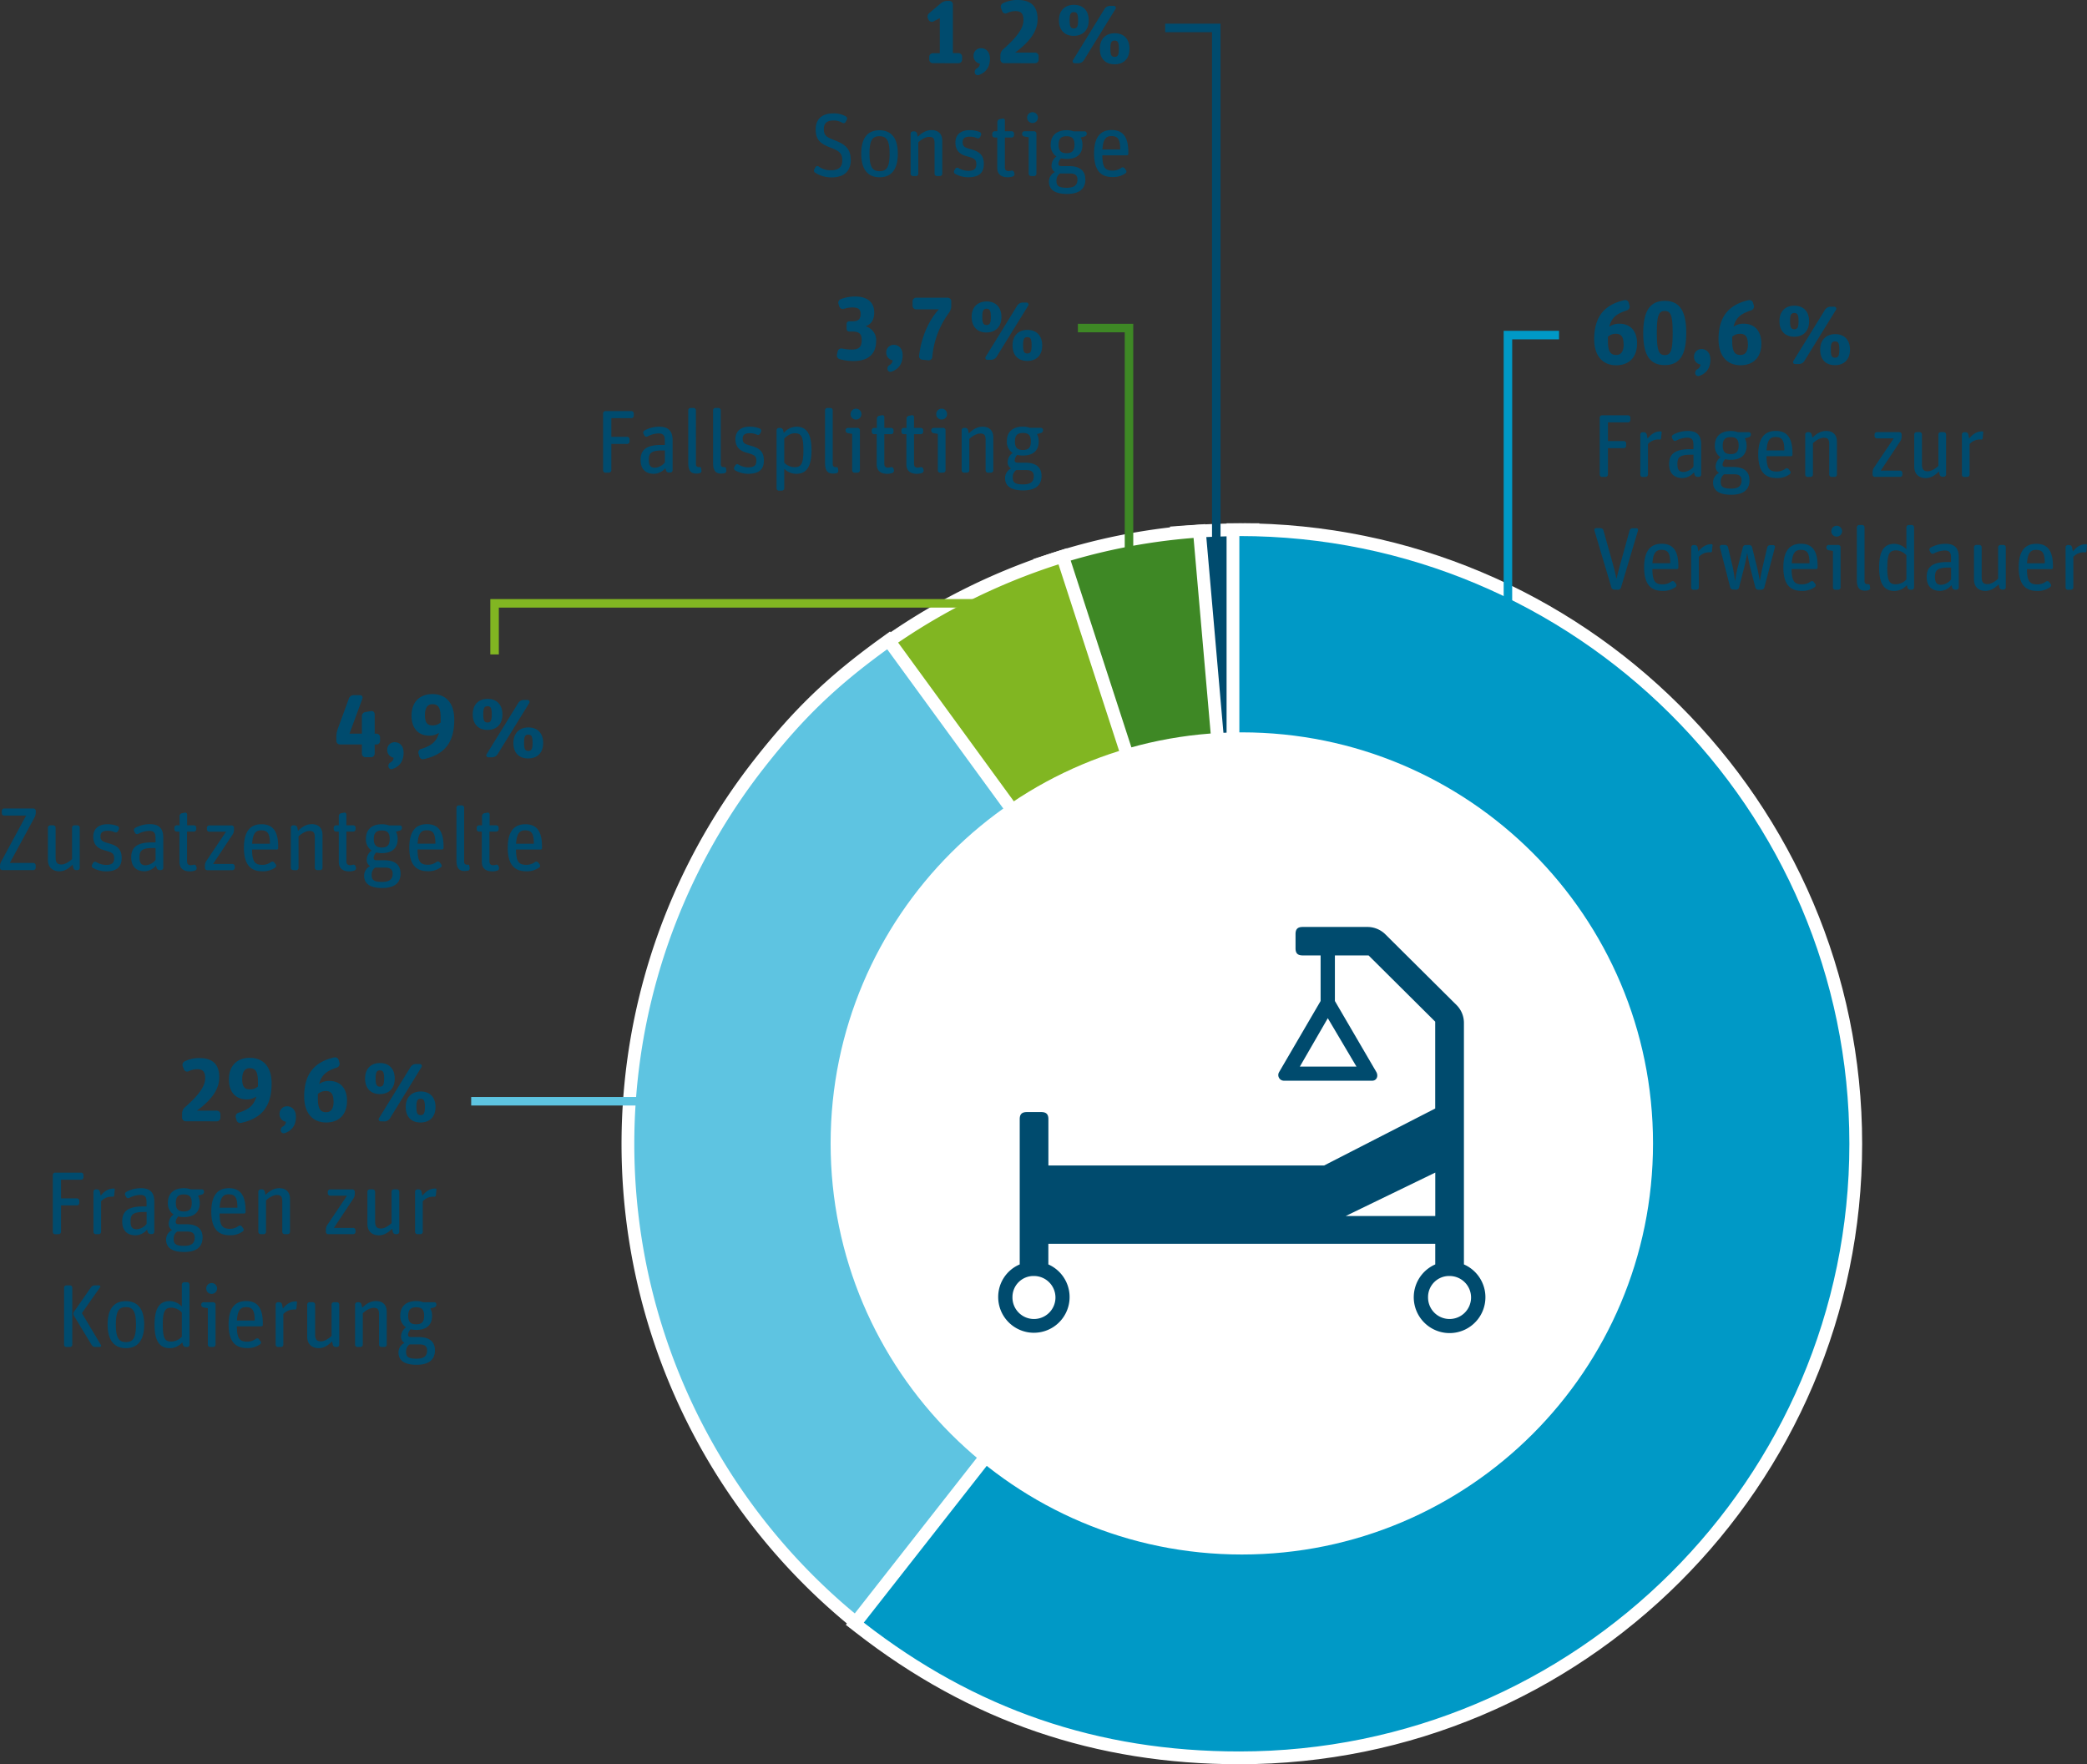 <svg id="Ebene_1" data-name="Ebene 1" xmlns="http://www.w3.org/2000/svg" viewBox="0 0 980.34 828.69"><rect x="0" y="0" width="980.34" height="828.69" fill="#333333" stroke="none"/><defs><style>.cls-1{fill:#004b6e;}.cls-10,.cls-11,.cls-12,.cls-2,.cls-8,.cls-9{fill:none;}.cls-2{stroke:#fff;stroke-miterlimit:10;stroke-width:6px;}.cls-3{fill:#3e8825;}.cls-4{fill:#81b622;}.cls-5{fill:#5ec4e1;}.cls-6{fill:#0099c6;}.cls-7{fill:#fff;}.cls-8{stroke:#0099c6;}.cls-10,.cls-11,.cls-12,.cls-8,.cls-9{stroke-width:4px;}.cls-9{stroke:#004b6e;}.cls-10{stroke:#3e8825;}.cls-11{stroke:#81b622;}.cls-12{stroke:#5ec4e1;}</style></defs><path class="cls-1" d="M1051.55,664.8,1022.2,379.19l-.32-3.07,3.08-.23c9-.67,20.58-1.1,29.58-1.1h3v289.7l-6,.31Z" transform="translate(-469 -126)"/><path class="cls-2" d="M1051.55,664.8,1022.2,379.19l-.32-3.07,3.08-.23c9-.67,20.58-1.1,29.58-1.1h3v289.7l-6,.31Z" transform="translate(-469 -126)"/><path class="cls-3" d="M1053.41,683.8,959.05,393.39l-.93-2.85,2.86-.93a285.24,285.24,0,0,1,68.41-13.92l3-.26.26,3,26.61,304.19,2.3,26.23-8.14-25Z" transform="translate(-469 -126)"/><path class="cls-2" d="M1053.41,683.8,959.05,393.39l-.93-2.85,2.86-.93a285.24,285.24,0,0,1,68.41-13.92l3-.26.26,3,26.61,304.19,2.3,26.23-8.14-25Z" transform="translate(-469 -126)"/><path class="cls-4" d="M1056.42,677.92,880.23,435.41,878.46,433l2.43-1.76a294,294,0,0,1,84.4-43l2.85-.93.93,2.86,92.64,285.09,5.85,18-11.14-15.33Z" transform="translate(-469 -126)"/><path class="cls-2" d="M1056.42,677.92,880.23,435.41,878.46,433l2.43-1.76a294,294,0,0,1,84.4-43l2.85-.93.93,2.86,92.64,285.09,5.85,18-11.14-15.33Z" transform="translate(-469 -126)"/><path class="cls-5" d="M1057.47,665.14,880.08,891.44l-1.85,2.35L875.87,892A289.52,289.52,0,0,1,825.7,484.64c18.36-23.42,34.16-38.63,58.29-56.1l2.42-1.75,1.76,2.41,169.36,232.33,1.34,1.83-1.4,1.78Z" transform="translate(-469 -126)"/><path class="cls-2" d="M1057.47,665.14,880.08,891.44l-1.85,2.35L875.87,892A289.52,289.52,0,0,1,825.7,484.64c18.36-23.42,34.16-38.63,58.29-56.1l2.42-1.75,1.76,2.41,169.36,232.33,1.34,1.83-1.4,1.78Z" transform="translate(-469 -126)"/><path class="cls-6" d="M1048.17,662.21V374.79h3c159.66,0,289.55,129.4,289.55,288.45s-129.89,288.45-289.55,288.45c-67.09,0-125.4-20-178.26-61.14l-2.38-1.85,1.86-2.37,175.78-224.12Z" transform="translate(-469 -126)"/><path class="cls-2" d="M1048.17,662.21V374.79h3c159.66,0,289.55,129.4,289.55,288.45s-129.89,288.45-289.55,288.45c-67.09,0-125.4-20-178.26-61.14l-2.38-1.85,1.86-2.37,175.78-224.12Z" transform="translate(-469 -126)"/><path class="cls-7" d="M1052.33,856.18c106.67,0,193.15-86.44,193.15-193.09S1159,470,1052.33,470,859.17,556.46,859.17,663.09s86.48,193.09,193.16,193.09Z" transform="translate(-469 -126)"/><polyline class="cls-8" points="708.33 318.47 708.33 157.39 732.33 157.39"/><path class="cls-1" d="M484.67,534.71a1.11,1.11,0,0,0,1.09-1.09v-1.18a1.11,1.11,0,0,0-1.09-1.09H473.62L485.3,509.8a5,5,0,0,0,.5-2.05v-.89a1.11,1.11,0,0,0-1.09-1.09H470.93a1.11,1.11,0,0,0-1.09,1.09V508a1.11,1.11,0,0,0,1.09,1.09h10.33L469.5,530.8a5,5,0,0,0-.5,2.06v.76a1.11,1.11,0,0,0,1.09,1.09Zm18.43-2.6.34,1.55a1.35,1.35,0,0,0,1.3,1.05h.63a1.11,1.11,0,0,0,1.09-1.09V514.76a1.11,1.11,0,0,0-1.09-1.09h-1.43a1.11,1.11,0,0,0-1.09,1.09v14.78c-1.55,1.39-3.36,2.52-5,2.52-1.89,0-2.73-.84-2.73-3.31v-14a1.11,1.11,0,0,0-1.09-1.09h-1.43a1.11,1.11,0,0,0-1.09,1.09v15.12c0,3.65,2.35,5.38,5.38,5.38,2.47,0,4.49-1.35,6.25-3.15ZM526.16,529c0-4.75-2.94-6-6.17-6.89-2.9-.8-3.78-1.3-3.78-3.28,0-1.8,1-2.6,3.32-2.6a7.76,7.76,0,0,1,3.44.71,1.13,1.13,0,0,0,1.47-.59l.38-.84a1.13,1.13,0,0,0-.55-1.47,12.54,12.54,0,0,0-4.87-.88c-4.62,0-6.59,2.69-6.59,5.76,0,4.15,2.43,5.71,5.37,6.51,3.36.92,4.45,1.38,4.45,3.73,0,2-.88,3.11-3.73,3.11a9.26,9.26,0,0,1-4.71-1.34,1.06,1.06,0,0,0-1.47.42l-.46.8a1.14,1.14,0,0,0,.38,1.51,12.81,12.81,0,0,0,6.09,1.64c4.95,0,7.43-1.94,7.43-6.3Zm16.13,3.65.29,1a1.44,1.44,0,0,0,1.39,1.05h.63a1.11,1.11,0,0,0,1.09-1.09V519.46c0-4.49-2.14-6.34-6.26-6.34a14.18,14.18,0,0,0-6.93,1.77,1.17,1.17,0,0,0-.5,1.51l.42.8a1.11,1.11,0,0,0,1.47.5,11.75,11.75,0,0,1,5.17-1.43c2.73,0,3,1.43,3,3.78v1.64h-1.72c-6.89,0-9.7,2.23-9.7,7,0,4.33,2.31,6.56,6.34,6.56a7.22,7.22,0,0,0,5.29-2.65Zm-7.77-3.91c0-3.06,1-4.41,6.3-4.41h1.26v5.59a6.44,6.44,0,0,1-4.62,2.52c-2.06,0-2.94-.92-2.94-3.7Zm18.77-12.09v14.15c0,3.36,2.19,4.5,5,4.5a7.59,7.59,0,0,0,2.31-.38,1.19,1.19,0,0,0,.76-1.39l-.17-.63a1.06,1.06,0,0,0-1.3-.71,4.21,4.21,0,0,1-1.3.21c-1.18,0-1.73-.59-1.73-1.93V516.61h3.24a1.11,1.11,0,0,0,1.09-1.09v-.76a1.11,1.11,0,0,0-1.09-1.09H556.9v-5.13a.86.86,0,0,0-1-.84l-1.51.3a1.43,1.43,0,0,0-1.05,1.34v4.33H552a1.11,1.11,0,0,0-1.09,1.09v.76a1.11,1.11,0,0,0,1.09,1.09Zm24.87,18.1a1.11,1.11,0,0,0,1.09-1.09v-.76a1.11,1.11,0,0,0-1.09-1.09h-9.08l9.24-13.9a4.17,4.17,0,0,0,.59-2v-1.09a1.11,1.11,0,0,0-1.09-1.09H567.28a1.11,1.11,0,0,0-1.09,1.09v.76a1.11,1.11,0,0,0,1.09,1.09h7.89l-9.32,13.86a4.1,4.1,0,0,0-.59,2v1.14a1.11,1.11,0,0,0,1.09,1.09Zm20.11-1.22a1.08,1.08,0,0,0,.26-1.51l-.68-.88a1.11,1.11,0,0,0-1.55-.21,6.68,6.68,0,0,1-4.07,1.3c-3.49,0-4.75-1.43-4.83-7.18H599a.67.67,0,0,0,.67-.67v-.76c0-7.6-2.86-10.46-7.86-10.46s-8.23,3.07-8.23,11,3.11,11.09,8.61,11.09a9.72,9.72,0,0,0,6.13-1.77Zm-2.47-11.21h-8.36c.29-5,1.8-6.3,4.24-6.3,3,0,4.12,1.47,4.12,6.3Zm12.34,12.43a1.11,1.11,0,0,0,1.1-1.09V518.83c1.51-1.34,3.4-2.52,5.08-2.52,1.89,0,2.56.68,2.56,3.07v14.24a1.11,1.11,0,0,0,1.09,1.09h1.43a1.11,1.11,0,0,0,1.09-1.09V518.25c0-3.57-2.06-5.13-5.08-5.13-2.48,0-4.58,1.3-6.43,3.15l-.33-1.55a1.35,1.35,0,0,0-1.3-1.05h-.63a1.11,1.11,0,0,0-1.1,1.09v18.86a1.11,1.11,0,0,0,1.1,1.09Zm20-18.1v14.15c0,3.36,2.19,4.5,5,4.5a7.59,7.59,0,0,0,2.31-.38,1.19,1.19,0,0,0,.76-1.39l-.17-.63a1.06,1.06,0,0,0-1.3-.71,4.21,4.21,0,0,1-1.3.21c-1.18,0-1.73-.59-1.73-1.93V516.61h3.24a1.11,1.11,0,0,0,1.09-1.09v-.76a1.11,1.11,0,0,0-1.09-1.09H631.7v-5.13a.86.86,0,0,0-1.05-.84l-1.51.3a1.43,1.43,0,0,0-1,1.34v4.33h-1.3a1.11,1.11,0,0,0-1.09,1.09v.76a1.11,1.11,0,0,0,1.09,1.09Zm29,19.61c0-4.2-2.85-6.17-7.56-6.17h-3.61c-1.09,0-1.47-.46-1.47-1.09a4.33,4.33,0,0,1,1.22-2.57,10.76,10.76,0,0,0,2.69.3c4.58,0,7.39-2.19,7.39-6.64a7.61,7.61,0,0,0-.8-3.44l1.81-.51a1.31,1.31,0,0,0,1-1.3v-.08a1,1,0,0,0-1-1.05h-5.13a9.39,9.39,0,0,0-3.27-.55c-4.58,0-7.52,2.35-7.52,6.81a6.18,6.18,0,0,0,2.69,5.54,5.41,5.41,0,0,0-2.31,4.37,3.27,3.27,0,0,0,1.59,2.94,5,5,0,0,0-2.81,4.45c0,3.53,2.35,5.84,8.52,5.84,5.93,0,8.61-2.56,8.61-6.85Zm-7.3-2.73c2.18,0,3.61.63,3.61,2.86,0,2.69-1.6,3.86-5,3.86-4.16,0-4.87-1.13-4.87-3.32a4,4,0,0,1,1.64-3.4Zm-5.25-13.44c0-2.94,1.26-4,3.69-4,2.61,0,3.78,1,3.78,4s-1.26,4-3.74,4-3.73-1.05-3.73-3.91ZM676,533.49a1.07,1.07,0,0,0,.25-1.51l-.67-.88a1.11,1.11,0,0,0-1.55-.21,6.68,6.68,0,0,1-4.08,1.3c-3.48,0-4.74-1.43-4.83-7.18h11.55a.67.67,0,0,0,.68-.67v-.76c0-7.6-2.86-10.46-7.86-10.46s-8.23,3.07-8.23,11,3.11,11.09,8.61,11.09a9.72,9.72,0,0,0,6.13-1.77Zm-2.48-11.21h-8.35c.29-5,1.8-6.3,4.24-6.3,3,0,4.11,1.47,4.11,6.3ZM688.78,535a1.09,1.09,0,0,0,.84-1.3l-.21-1.22a.45.45,0,0,0-.46-.33,1.64,1.64,0,0,1-.46,0c-1,0-1.47-.42-1.47-1.47V505.39a1.12,1.12,0,0,0-1.09-1.09H684.5a1.11,1.11,0,0,0-1.09,1.09V530c0,3.69,1.13,5.12,3.82,5.12a9.08,9.08,0,0,0,1.55-.17Zm6.55-18.35v14.15c0,3.36,2.19,4.5,5,4.5a7.54,7.54,0,0,0,2.31-.38,1.18,1.18,0,0,0,.76-1.39l-.17-.63a1.06,1.06,0,0,0-1.3-.71,4.21,4.21,0,0,1-1.3.21c-1.18,0-1.72-.59-1.72-1.93V516.61h3.23a1.11,1.11,0,0,0,1.09-1.09v-.76a1.11,1.11,0,0,0-1.09-1.09H699v-5.13a.87.87,0,0,0-1.05-.84l-1.52.3a1.44,1.44,0,0,0-1,1.34v4.33H694a1.11,1.11,0,0,0-1.09,1.09v.76a1.11,1.11,0,0,0,1.09,1.09Zm26.93,16.88a1.09,1.09,0,0,0,.25-1.51l-.67-.88a1.13,1.13,0,0,0-1.56-.21,6.68,6.68,0,0,1-4.07,1.3c-3.49,0-4.75-1.43-4.83-7.18h11.55a.66.66,0,0,0,.67-.67v-.76c0-7.6-2.86-10.46-7.85-10.46s-8.24,3.07-8.24,11,3.11,11.09,8.61,11.09a9.77,9.77,0,0,0,6.14-1.77Zm-2.48-11.21h-8.36c.29-5,1.81-6.3,4.24-6.3,3,0,4.12,1.47,4.12,6.3Z" transform="translate(-469 -126)"/><path class="cls-1" d="M639,480a1.69,1.69,0,0,0,1.68,1.68h2.65A1.69,1.69,0,0,0,645,480V475.7h.84a1.68,1.68,0,0,0,1.68-1.68V472.3a1.69,1.69,0,0,0-1.68-1.68H645v-9.2a1.44,1.44,0,0,0-1.64-1.42l-2.73.46a1.94,1.94,0,0,0-1.64,1.93v8.23h-5.83l6.09-16.5a1.17,1.17,0,0,0-1.1-1.6h-3a2.4,2.4,0,0,0-2.27,1.6l-5.33,14.57A10.84,10.84,0,0,0,627,472v2a1.68,1.68,0,0,0,1.68,1.68H639V480Zm19.57-.55c0-3-1.76-4.83-4.2-4.83a3.47,3.47,0,0,0-3.48,3.57,3.61,3.61,0,0,0,3,3.7,2.64,2.64,0,0,1-1.47,2.23,1.93,1.93,0,0,0-.92,2.18,1.42,1.42,0,0,0,1.84.92c3.41-1.17,5.25-3.73,5.25-7.77Zm13.61-12.72c-2.52,0-3.57-1.39-3.57-4.83s1.26-5.13,3.49-5.13c2.85,0,3.9,1.77,3.9,6.43,0,.76,0,1.47,0,2.14a5.35,5.35,0,0,1-3.78,1.39Zm-5.42,11A1.84,1.84,0,0,0,665.6,480l.38,1.34a1.74,1.74,0,0,0,2,1.26c10-2.18,14.41-8,14.41-18.52,0-8.19-4.2-12.06-10.29-12.06-5.84,0-9.79,3.66-9.79,10.13,0,6.17,3.41,9.4,8.36,9.4a7.74,7.74,0,0,0,4.54-1.34c-1.26,4.62-4.12,6.22-8.49,7.64ZM724.15,475c0-4.71-2.78-7.31-6.93-7.31s-7.06,2.6-7.06,7.31,2.73,7.26,6.93,7.26,7.06-2.56,7.06-7.26ZM705,461.59c0-4.7-2.77-7.31-6.93-7.31s-7,2.57-7,7.27,2.77,7.31,6.93,7.31,7-2.56,7-7.27Zm-4.83,20.12a3.09,3.09,0,0,0,2.57-1.43l14.86-24.06a.93.93,0,0,0-.79-1.43H715a3,3,0,0,0-2.56,1.43l-14.87,24.06a.93.93,0,0,0,.8,1.43Zm15-6.85c0-2.81.46-3.78,2-3.78s2,.93,2,3.91c0,2.77-.51,3.74-2,3.74s-2-.88-2-3.87ZM696,461.47c0-2.78.5-3.74,2-3.74s2,.88,2,3.86c0,2.77-.51,3.78-2,3.78s-2-.92-2-3.9Z" transform="translate(-469 -126)"/><path class="cls-1" d="M755.08,348a1.11,1.11,0,0,0,1.09-1.09V334.51h7.47a1.12,1.12,0,0,0,1.1-1.1v-1.13a1.11,1.11,0,0,0-1.1-1.09h-7.47v-8.78h9.45a1.11,1.11,0,0,0,1.09-1.09v-1.14a1.11,1.11,0,0,0-1.09-1.09H753.4a1.12,1.12,0,0,0-1.1,1.09v26.76a1.11,1.11,0,0,0,1.1,1.09Zm26.46-2.1.29,1.05a1.44,1.44,0,0,0,1.39,1h.63a1.11,1.11,0,0,0,1.09-1.09V332.78c0-4.49-2.14-6.34-6.26-6.34a14.15,14.15,0,0,0-6.93,1.77,1.15,1.15,0,0,0-.5,1.51l.42.8a1.11,1.11,0,0,0,1.47.5,11.71,11.71,0,0,1,5.16-1.43c2.73,0,3,1.43,3,3.78V335H779.6c-6.88,0-9.7,2.23-9.7,7,0,4.33,2.31,6.56,6.34,6.56a7.24,7.24,0,0,0,5.3-2.65ZM773.77,342c0-3.06,1-4.41,6.3-4.41h1.26v5.59a6.46,6.46,0,0,1-4.62,2.52c-2.06,0-2.94-.92-2.94-3.7Zm23.89,6.26a1.09,1.09,0,0,0,.84-1.3l-.21-1.22a.45.45,0,0,0-.46-.33,1.64,1.64,0,0,1-.46,0c-1,0-1.47-.42-1.47-1.47V318.71a1.12,1.12,0,0,0-1.09-1.09h-1.43a1.11,1.11,0,0,0-1.09,1.09v24.62c0,3.69,1.13,5.12,3.82,5.12a9.08,9.08,0,0,0,1.55-.17Zm11.68,0a1.1,1.1,0,0,0,.84-1.3l-.21-1.22a.45.45,0,0,0-.46-.33,1.72,1.72,0,0,1-.47,0c-1,0-1.47-.42-1.47-1.47V318.71a1.11,1.11,0,0,0-1.09-1.09h-1.43a1.12,1.12,0,0,0-1.09,1.09v24.62c0,3.69,1.14,5.12,3.82,5.12a9.19,9.19,0,0,0,1.56-.17Zm18.48-6c0-4.75-2.94-6-6.18-6.89-2.89-.8-3.78-1.3-3.78-3.28,0-1.8,1-2.6,3.32-2.6a7.8,7.8,0,0,1,3.45.71,1.13,1.13,0,0,0,1.47-.59l.37-.84a1.12,1.12,0,0,0-.54-1.47,12.62,12.62,0,0,0-4.87-.88c-4.62,0-6.6,2.69-6.6,5.76,0,4.15,2.44,5.71,5.38,6.51,3.36.92,4.45,1.38,4.45,3.73,0,2-.88,3.11-3.74,3.11a9.25,9.25,0,0,1-4.7-1.34,1.05,1.05,0,0,0-1.47.42l-.46.8a1.14,1.14,0,0,0,.37,1.51,12.84,12.84,0,0,0,6.09,1.64c5,0,7.44-1.94,7.44-6.3Zm8.48,14.19a1.11,1.11,0,0,0,1.09-1.09v-9.16a8,8,0,0,0,5.59,2.36c4.91,0,7.22-3.32,7.22-11.22,0-8.65-3.15-10.92-7.18-10.92a8,8,0,0,0-5.84,2.94l-.33-1.34A1.41,1.41,0,0,0,835.5,327h-.63a1.11,1.11,0,0,0-1.09,1.09v27.3a1.11,1.11,0,0,0,1.09,1.09Zm1.09-13.06V332c1.52-1.43,2.94-2.48,5-2.48,2.86,0,4,1.3,4,8.06s-1.3,7.86-4.28,7.86a6.92,6.92,0,0,1-4.67-2.06Zm24.53,4.87a1.09,1.09,0,0,0,.84-1.3l-.21-1.22a.45.45,0,0,0-.46-.33,1.64,1.64,0,0,1-.46,0c-1,0-1.47-.42-1.47-1.47V318.71a1.12,1.12,0,0,0-1.09-1.09h-1.43a1.11,1.11,0,0,0-1.09,1.09v24.62c0,3.69,1.13,5.12,3.82,5.12a9.08,9.08,0,0,0,1.55-.17Zm9.91-.25a1.11,1.11,0,0,0,1.1-1.09V328.08a1.11,1.11,0,0,0-1.1-1.09H867.3a1.11,1.11,0,0,0-1.09,1.09v.13a1.27,1.27,0,0,0,1.09,1.26l2,.33v17.14a1.11,1.11,0,0,0,1.1,1.09Zm1.81-27.51a2.54,2.54,0,1,0-5.08,0,2.47,2.47,0,0,0,2.48,2.56,2.52,2.52,0,0,0,2.6-2.56Zm7.18,9.41v14.15c0,3.36,2.19,4.5,5,4.5a7.59,7.59,0,0,0,2.31-.38,1.19,1.19,0,0,0,.76-1.39l-.17-.63a1.06,1.06,0,0,0-1.3-.71,4.21,4.21,0,0,1-1.3.21c-1.18,0-1.73-.59-1.73-1.93V329.93h3.24a1.11,1.11,0,0,0,1.09-1.09v-.76a1.11,1.11,0,0,0-1.09-1.09h-3.24v-5.13a.86.86,0,0,0-1-.84l-1.51.3a1.43,1.43,0,0,0-1,1.34V327h-1.3a1.11,1.11,0,0,0-1.09,1.09v.76a1.11,1.11,0,0,0,1.09,1.09Zm13.94,0v14.15c0,3.36,2.19,4.5,5,4.5a7.54,7.54,0,0,0,2.31-.38,1.18,1.18,0,0,0,.76-1.39l-.17-.63a1.06,1.06,0,0,0-1.3-.71,4.21,4.21,0,0,1-1.3.21c-1.18,0-1.72-.59-1.72-1.93V329.93h3.23a1.11,1.11,0,0,0,1.09-1.09v-.76a1.11,1.11,0,0,0-1.09-1.09h-3.23v-5.13a.87.87,0,0,0-1-.84l-1.52.3a1.44,1.44,0,0,0-1,1.34V327h-1.3a1.11,1.11,0,0,0-1.09,1.09v.76a1.11,1.11,0,0,0,1.09,1.09ZM912.07,348a1.11,1.11,0,0,0,1.09-1.09V328.08a1.11,1.11,0,0,0-1.09-1.09h-4.54a1.11,1.11,0,0,0-1.09,1.09v.13a1.27,1.27,0,0,0,1.09,1.26l2,.33v17.14a1.11,1.11,0,0,0,1.09,1.09Zm1.8-27.51a2.54,2.54,0,1,0-5.08,0,2.47,2.47,0,0,0,2.48,2.56,2.52,2.52,0,0,0,2.6-2.56ZM923.24,348a1.11,1.11,0,0,0,1.09-1.09V332.15c1.51-1.34,3.4-2.52,5.08-2.52,1.89,0,2.57.68,2.57,3.07v14.24a1.11,1.11,0,0,0,1.09,1.09h1.43a1.11,1.11,0,0,0,1.09-1.09V331.57c0-3.57-2.06-5.13-5.08-5.13-2.48,0-4.58,1.3-6.43,3.15l-.34-1.55a1.34,1.34,0,0,0-1.3-1.05h-.63a1.11,1.11,0,0,0-1.09,1.09v18.86a1.11,1.11,0,0,0,1.09,1.09Zm35,1.51c0-4.2-2.86-6.17-7.56-6.17H947.1c-1.1,0-1.47-.46-1.47-1.09a4.31,4.31,0,0,1,1.21-2.57,10.81,10.81,0,0,0,2.69.3c4.58,0,7.39-2.19,7.39-6.64a7.74,7.74,0,0,0-.79-3.44l1.8-.51a1.31,1.31,0,0,0,1-1.3V328a1,1,0,0,0-1.05-1.05h-5.12a9.5,9.5,0,0,0-3.28-.55c-4.58,0-7.52,2.35-7.52,6.81a6.21,6.21,0,0,0,2.69,5.54,5.41,5.41,0,0,0-2.31,4.37,3.28,3.28,0,0,0,1.6,2.94,5,5,0,0,0-2.82,4.45c0,3.53,2.35,5.84,8.53,5.84,5.92,0,8.61-2.56,8.61-6.85ZM951,346.81c2.18,0,3.61.63,3.61,2.86,0,2.69-1.59,3.86-5,3.86-4.16,0-4.88-1.13-4.88-3.32a4,4,0,0,1,1.64-3.4Zm-5.25-13.44c0-2.94,1.26-4,3.7-4,2.6,0,3.78,1,3.78,4s-1.26,4-3.74,4-3.74-1-3.74-3.91Z" transform="translate(-469 -126)"/><path class="cls-1" d="M880.57,286.13a6.73,6.73,0,0,0-5-6.85c3-1.09,4.08-3.44,4.08-6.55,0-4.83-3.36-7.44-8.82-7.44a18.65,18.65,0,0,0-6.89,1.22,1.82,1.82,0,0,0-1.09,2.19l.42,1.3a1.72,1.72,0,0,0,2.1,1.09,13.16,13.16,0,0,1,4.11-.67c2.9,0,3.78,1,3.78,3.06,0,2.44-1,3.45-4.07,3.45h-1.3a1.22,1.22,0,0,0-1.22,1.22v2.39a1.21,1.21,0,0,0,1.18,1.18h1.26c3.4,0,4.66,1,4.66,3.94,0,3.15-1.09,4.54-4.79,4.54a24.78,24.78,0,0,1-4.49-.5,1.74,1.74,0,0,0-2,1.34l-.34,1.55a1.8,1.8,0,0,0,1.26,2.1,24.07,24.07,0,0,0,6.47.89c7.77,0,10.67-4,10.67-9.45ZM893,292.8c0-3-1.76-4.83-4.2-4.83a3.48,3.48,0,0,0-3.49,3.57,3.62,3.62,0,0,0,3,3.7,2.66,2.66,0,0,1-1.47,2.23,1.94,1.94,0,0,0-.93,2.18,1.43,1.43,0,0,0,1.85.92c3.4-1.17,5.25-3.73,5.25-7.77Zm21.76-19.9a5.31,5.31,0,0,0,1.09-3.15v-2.23a1.69,1.69,0,0,0-1.68-1.68H899.34a1.69,1.69,0,0,0-1.68,1.68v2.1a1.69,1.69,0,0,0,1.68,1.68H910c-3.53,3.82-8,11.21-9.28,21.8a1.63,1.63,0,0,0,1.47,1.85l2.89.29a1.69,1.69,0,0,0,1.85-1.51,40.84,40.84,0,0,1,7.86-20.83Zm43.8,15.37c0-4.71-2.77-7.31-6.93-7.31s-7,2.6-7,7.31,2.73,7.26,6.93,7.26,7-2.56,7-7.26Zm-19.15-13.36c0-4.7-2.77-7.31-6.93-7.31s-7.06,2.57-7.06,7.27,2.78,7.31,6.93,7.31,7.06-2.56,7.06-7.27ZM934.58,295a3.06,3.06,0,0,0,2.56-1.43L952,269.54a.93.93,0,0,0-.8-1.43h-1.8a3.07,3.07,0,0,0-2.57,1.43L932,293.6a.93.93,0,0,0,.79,1.43Zm15-6.85c0-2.81.47-3.78,2-3.78s2,.93,2,3.91c0,2.77-.5,3.74-2,3.74s-2-.88-2-3.87Zm-19.15-13.39c0-2.78.51-3.74,2-3.74s2,.88,2,3.86c0,2.77-.5,3.78-2,3.78s-2-.92-2-3.9Z" transform="translate(-469 -126)"/><path class="cls-1" d="M868.61,201c0-5.8-3.53-7.56-8-9.29-3.49-1.34-4.62-2.18-4.62-5.12s1.76-4,4.53-4a8,8,0,0,1,4.24,1.13,1.09,1.09,0,0,0,1.47-.42l.55-1.09a1.14,1.14,0,0,0-.42-1.51,11.35,11.35,0,0,0-6.05-1.43c-5,0-8.15,2.52-8.15,7.48s2.19,6.76,7,8.61c3.52,1.34,5.5,2.35,5.5,5.88,0,3-1.43,4.74-5.29,4.74a9.37,9.37,0,0,1-5.84-1.8,1.05,1.05,0,0,0-1.47.33l-.55,1a1.14,1.14,0,0,0,.34,1.55,14,14,0,0,0,7.81,2.27c6.85,0,9-4,9-8.27Zm22.13-2.82c0-7.89-3.53-11-8.65-11s-8.53,3.15-8.53,11,3.49,11.09,8.61,11.09,8.57-3.19,8.57-11.09Zm-13.31,0c0-6.51,1.51-8.19,4.7-8.19s4.75,1.72,4.75,8.23-1.51,8.19-4.71,8.19-4.74-1.76-4.74-8.23Zm21.84,10.54a1.11,1.11,0,0,0,1.09-1.09V192.82c1.51-1.35,3.4-2.52,5.08-2.52,1.89,0,2.56.67,2.56,3.06V207.6a1.11,1.11,0,0,0,1.1,1.09h1.42a1.11,1.11,0,0,0,1.1-1.09V192.23c0-3.57-2.06-5.12-5.09-5.12-2.47,0-4.57,1.3-6.42,3.15l-.34-1.56a1.34,1.34,0,0,0-1.3-1h-.63a1.11,1.11,0,0,0-1.09,1.09V207.6a1.11,1.11,0,0,0,1.09,1.09Zm31.87-5.75c0-4.75-2.94-6-6.17-6.89-2.9-.8-3.78-1.3-3.78-3.27,0-1.81,1-2.61,3.32-2.61a7.63,7.63,0,0,1,3.44.72,1.13,1.13,0,0,0,1.47-.59l.38-.84a1.12,1.12,0,0,0-.55-1.47,12.36,12.36,0,0,0-4.87-.88c-4.62,0-6.59,2.68-6.59,5.75,0,4.16,2.43,5.71,5.37,6.51,3.36.92,4.46,1.39,4.46,3.74,0,2-.89,3.11-3.74,3.11a9.3,9.3,0,0,1-4.71-1.35,1.07,1.07,0,0,0-1.47.42l-.46.8a1.15,1.15,0,0,0,.38,1.51,12.81,12.81,0,0,0,6.09,1.64c5,0,7.43-1.93,7.43-6.3Zm6.3-12.35v14.16c0,3.36,2.19,4.49,5,4.49a7.54,7.54,0,0,0,2.31-.38,1.17,1.17,0,0,0,.76-1.38l-.17-.63a1.06,1.06,0,0,0-1.3-.72,3.94,3.94,0,0,1-1.3.21c-1.18,0-1.72-.59-1.72-1.93V190.59h3.23a1.11,1.11,0,0,0,1.09-1.09v-.76a1.11,1.11,0,0,0-1.09-1.09h-3.23v-5.12a.86.86,0,0,0-1-.84l-1.52.29a1.46,1.46,0,0,0-1,1.35v4.32h-1.3a1.11,1.11,0,0,0-1.09,1.09v.76a1.11,1.11,0,0,0,1.09,1.09Zm17.31,18.1a1.11,1.11,0,0,0,1.09-1.09V188.74a1.11,1.11,0,0,0-1.09-1.09h-4.54a1.11,1.11,0,0,0-1.09,1.09v.13a1.26,1.26,0,0,0,1.09,1.26l2,.34V207.6a1.11,1.11,0,0,0,1.09,1.09Zm1.8-27.51a2.54,2.54,0,1,0-2.6,2.57,2.53,2.53,0,0,0,2.6-2.57Zm22.26,29c0-4.2-2.85-6.18-7.56-6.18h-3.61c-1.09,0-1.47-.46-1.47-1.09a4.27,4.27,0,0,1,1.22-2.56,10.77,10.77,0,0,0,2.69.29c4.58,0,7.39-2.18,7.39-6.63a7.65,7.65,0,0,0-.8-3.45l1.81-.5a1.31,1.31,0,0,0,1-1.3v-.09a1,1,0,0,0-1-1h-5.13a9.64,9.64,0,0,0-3.27-.54c-4.58,0-7.52,2.35-7.52,6.8a6.18,6.18,0,0,0,2.69,5.54,5.41,5.41,0,0,0-2.31,4.37,3.27,3.27,0,0,0,1.59,2.94,5.06,5.06,0,0,0-2.81,4.45c0,3.53,2.35,5.84,8.52,5.84,5.93,0,8.61-2.56,8.61-6.84Zm-7.3-2.73c2.18,0,3.61.63,3.61,2.85,0,2.69-1.6,3.87-5,3.87-4.16,0-4.87-1.14-4.87-3.32a4,4,0,0,1,1.64-3.4ZM966.26,194c0-2.94,1.26-4,3.69-4,2.61,0,3.78,1,3.78,3.95s-1.26,4-3.74,4-3.73-1.05-3.73-3.9Zm31.41,13.44a1.08,1.08,0,0,0,.25-1.52l-.67-.88a1.11,1.11,0,0,0-1.55-.21,6.62,6.62,0,0,1-4.08,1.3c-3.48,0-4.74-1.42-4.83-7.18h11.55a.67.67,0,0,0,.68-.67v-.76c0-7.6-2.86-10.45-7.86-10.45s-8.23,3.06-8.23,11,3.11,11.09,8.61,11.09a9.78,9.78,0,0,0,6.13-1.76Zm-2.48-11.22h-8.35c.29-5,1.8-6.3,4.24-6.3,3,0,4.11,1.47,4.11,6.3Z" transform="translate(-469 -126)"/><path class="cls-1" d="M919.26,155.69a1.68,1.68,0,0,0,1.68-1.68v-1.38a1.68,1.68,0,0,0-1.68-1.68h-2.65V128.1a1.68,1.68,0,0,0-1.68-1.68h-1a4.7,4.7,0,0,0-2.94,1.09l-5.55,4.71a2.18,2.18,0,0,0-.5,2.6l.25.5a1.69,1.69,0,0,0,2.27.76l3-1.55V151h-3.27a1.68,1.68,0,0,0-1.68,1.68V154a1.68,1.68,0,0,0,1.68,1.68ZM934,153.47c0-3-1.76-4.83-4.2-4.83a3.47,3.47,0,0,0-3.49,3.57,3.61,3.61,0,0,0,3,3.69,2.66,2.66,0,0,1-1.47,2.23,1.94,1.94,0,0,0-.93,2.18,1.44,1.44,0,0,0,1.85.93c3.4-1.18,5.25-3.74,5.25-7.77Zm21.21,2.22a1.68,1.68,0,0,0,1.68-1.68v-1.63a1.68,1.68,0,0,0-1.68-1.68h-9.37c8.36-6.14,10.55-11.26,10.55-15.71,0-6-3.11-9-9.29-9a15.1,15.1,0,0,0-7,1.55,1.81,1.81,0,0,0-.88,2.27l.59,1.51a1.61,1.61,0,0,0,2.14.89,9.22,9.22,0,0,1,4.07-1c2.69,0,3.74,1.3,3.74,4.24,0,3.11-1.89,7-9.58,13.74a3.92,3.92,0,0,0-1.26,2.81v2a1.68,1.68,0,0,0,1.68,1.68Zm44.35-6.76c0-4.7-2.77-7.31-6.93-7.31s-7,2.61-7,7.31,2.73,7.27,6.93,7.27,7-2.56,7-7.27Zm-19.15-13.35c0-4.71-2.77-7.31-6.93-7.31s-7.06,2.56-7.06,7.26,2.78,7.31,6.93,7.31,7.06-2.56,7.06-7.26Zm-4.83,20.11a3.05,3.05,0,0,0,2.56-1.42L993,130.2a.93.93,0,0,0-.8-1.43h-1.8a3.09,3.09,0,0,0-2.57,1.43L973,154.27a.92.92,0,0,0,.79,1.42Zm15-6.84c0-2.82.47-3.78,2-3.78s2,.92,2,3.9c0,2.78-.5,3.74-2,3.74s-2-.88-2-3.86Zm-19.15-13.4c0-2.77.51-3.74,2-3.74s2,.88,2,3.87c0,2.77-.5,3.78-2,3.78s-2-.93-2-3.91Z" transform="translate(-469 -126)"/><path class="cls-1" d="M515.87,758.71a.6.6,0,0,0,.54-.92l-8.94-15L516,730.65a.56.56,0,0,0-.46-.88h-2.06a2.15,2.15,0,0,0-1.72.88l-8,11.47a1.65,1.65,0,0,0-.08,1.81l8.4,13.86a2,2,0,0,0,1.64.92Zm-14,0a1.11,1.11,0,0,0,1.09-1.09V730.86a1.11,1.11,0,0,0-1.09-1.09h-1.68a1.11,1.11,0,0,0-1.09,1.09v26.76a1.11,1.11,0,0,0,1.09,1.09Zm34.86-10.54c0-7.9-3.53-11-8.65-11s-8.53,3.15-8.53,11,3.49,11.09,8.61,11.09,8.57-3.2,8.57-11.09Zm-13.31,0c0-6.51,1.51-8.19,4.7-8.19s4.75,1.72,4.75,8.23-1.52,8.19-4.71,8.19-4.74-1.76-4.74-8.23Zm31.2,8.36.3,1.13a1.42,1.42,0,0,0,1.38,1.05h.63a1.11,1.11,0,0,0,1.09-1.09V729.39a1.11,1.11,0,0,0-1.09-1.09h-1.43a1.12,1.12,0,0,0-1.09,1.09v10.29a8.21,8.21,0,0,0-5.58-2.56c-4.92,0-7.23,3.32-7.23,11.22,0,8.65,3.15,10.92,7.18,10.92a7.77,7.77,0,0,0,5.84-2.73Zm-9.15-8.45c0-6.76,1.3-7.85,4.28-7.85a7.15,7.15,0,0,1,4.66,2.27v11.38a6.86,6.86,0,0,1-5,2.27c-2.85,0-3.94-1.3-3.94-8.07Zm23.68,10.63a1.11,1.11,0,0,0,1.1-1.09V738.76a1.11,1.11,0,0,0-1.1-1.09h-4.53a1.11,1.11,0,0,0-1.09,1.09v.13a1.27,1.27,0,0,0,1.09,1.26l2,.33v17.14a1.11,1.11,0,0,0,1.1,1.09Zm1.81-27.51a2.54,2.54,0,1,0-5.08,0,2.47,2.47,0,0,0,2.48,2.56,2.52,2.52,0,0,0,2.6-2.56Zm20.16,26.29a1.08,1.08,0,0,0,.25-1.51l-.67-.88a1.11,1.11,0,0,0-1.55-.21,6.71,6.71,0,0,1-4.08,1.3c-3.48,0-4.74-1.43-4.83-7.18h11.55a.66.66,0,0,0,.67-.67v-.76c0-7.6-2.85-10.46-7.85-10.46s-8.23,3.07-8.23,11,3.11,11.09,8.61,11.09a9.74,9.74,0,0,0,6.13-1.77Zm-2.48-11.21h-8.36c.3-5,1.81-6.3,4.25-6.3,3,0,4.11,1.47,4.11,6.3ZM601,758.71a1.11,1.11,0,0,0,1.09-1.09V743.25a6.59,6.59,0,0,1,4.79-2.14,3.77,3.77,0,0,1,.67,0,.6.6,0,0,0,.67-.5l.3-2.94c0-.17-.13-.34-.3-.38a1.46,1.46,0,0,0-.42,0c-2.43,0-4.37,1.43-5.92,3.36l-.38-1.89a1.34,1.34,0,0,0-1.3-1.09h-.63a1.11,1.11,0,0,0-1.09,1.09v18.86a1.11,1.11,0,0,0,1.09,1.09Zm24-2.6.34,1.55a1.34,1.34,0,0,0,1.3,1.05h.63a1.11,1.11,0,0,0,1.09-1.09V738.76a1.11,1.11,0,0,0-1.09-1.09h-1.43a1.11,1.11,0,0,0-1.09,1.09v14.78c-1.56,1.39-3.36,2.52-5,2.52-1.89,0-2.73-.84-2.73-3.31v-14a1.11,1.11,0,0,0-1.09-1.09H614.4a1.11,1.11,0,0,0-1.09,1.09v15.12c0,3.65,2.35,5.38,5.37,5.38,2.48,0,4.5-1.35,6.26-3.15Zm13.31,2.6a1.11,1.11,0,0,0,1.1-1.09V742.83c1.51-1.34,3.4-2.52,5.08-2.52,1.89,0,2.56.68,2.56,3.07v14.24a1.11,1.11,0,0,0,1.09,1.09h1.43a1.11,1.11,0,0,0,1.09-1.09V742.25c0-3.57-2.06-5.13-5.08-5.13-2.48,0-4.58,1.3-6.43,3.15l-.33-1.55a1.35,1.35,0,0,0-1.3-1.05h-.63a1.11,1.11,0,0,0-1.1,1.09v18.86a1.11,1.11,0,0,0,1.1,1.09Zm35,1.51c0-4.2-2.85-6.17-7.56-6.17h-3.61c-1.09,0-1.47-.46-1.47-1.09a4.33,4.33,0,0,1,1.22-2.57,10.76,10.76,0,0,0,2.69.3c4.57,0,7.39-2.19,7.39-6.64a7.74,7.74,0,0,0-.8-3.44l1.81-.51a1.31,1.31,0,0,0,1-1.3v-.08a1,1,0,0,0-1.05-1.05h-5.12a9.45,9.45,0,0,0-3.28-.55c-4.57,0-7.51,2.35-7.51,6.81a6.2,6.2,0,0,0,2.68,5.54,5.44,5.44,0,0,0-2.31,4.37,3.28,3.28,0,0,0,1.6,2.94,5,5,0,0,0-2.81,4.45c0,3.53,2.35,5.84,8.52,5.84,5.92,0,8.61-2.56,8.61-6.85ZM666,757.49c2.19,0,3.62.63,3.62,2.86,0,2.69-1.6,3.86-5,3.86-4.16,0-4.87-1.13-4.87-3.32a4,4,0,0,1,1.64-3.4Zm-5.25-13.44c0-2.94,1.26-4,3.7-4,2.6,0,3.78,1,3.78,4s-1.26,4-3.74,4-3.74-1.05-3.74-3.91Z" transform="translate(-469 -126)"/><path class="cls-1" d="M496.58,705.71a1.11,1.11,0,0,0,1.09-1.09V692.19h7.48a1.11,1.11,0,0,0,1.09-1.1V690a1.11,1.11,0,0,0-1.09-1.09h-7.48v-8.78h9.45a1.11,1.11,0,0,0,1.1-1.09v-1.14a1.12,1.12,0,0,0-1.1-1.09H494.9a1.11,1.11,0,0,0-1.09,1.09v26.76a1.11,1.11,0,0,0,1.09,1.09Zm18.82,0a1.11,1.11,0,0,0,1.09-1.09V690.25a6.59,6.59,0,0,1,4.79-2.14,3.77,3.77,0,0,1,.67,0,.6.6,0,0,0,.67-.5l.3-2.94c0-.17-.13-.34-.3-.38a1.46,1.46,0,0,0-.42,0c-2.43,0-4.37,1.43-5.92,3.36l-.38-1.89a1.34,1.34,0,0,0-1.3-1.09H514a1.11,1.11,0,0,0-1.09,1.09v18.86a1.11,1.11,0,0,0,1.09,1.09Zm22.68-2.1.29,1a1.44,1.44,0,0,0,1.39,1.05h.63a1.11,1.11,0,0,0,1.09-1.09V690.46c0-4.49-2.14-6.34-6.26-6.34a14.18,14.18,0,0,0-6.93,1.77,1.17,1.17,0,0,0-.5,1.51l.42.8a1.11,1.11,0,0,0,1.47.5,11.71,11.71,0,0,1,5.16-1.43c2.73,0,3,1.43,3,3.78v1.64h-1.72c-6.89,0-9.71,2.23-9.71,7,0,4.33,2.31,6.56,6.35,6.56a7.22,7.22,0,0,0,5.29-2.65Zm-7.77-3.91c0-3.06,1-4.41,6.3-4.41h1.26v5.59a6.44,6.44,0,0,1-4.62,2.52c-2.06,0-2.94-.92-2.94-3.7Zm33.85,7.52c0-4.2-2.86-6.17-7.56-6.17H553c-1.09,0-1.47-.46-1.47-1.09a4.27,4.27,0,0,1,1.22-2.57,10.68,10.68,0,0,0,2.68.3c4.58,0,7.4-2.19,7.4-6.64a7.74,7.74,0,0,0-.8-3.44l1.8-.51a1.31,1.31,0,0,0,1-1.3v-.08a1,1,0,0,0-1.05-1.05h-5.12a9.5,9.5,0,0,0-3.28-.55c-4.58,0-7.52,2.35-7.52,6.81a6.21,6.21,0,0,0,2.69,5.54,5.41,5.41,0,0,0-2.31,4.37,3.28,3.28,0,0,0,1.6,2.94,5,5,0,0,0-2.82,4.45c0,3.53,2.36,5.84,8.53,5.84,5.92,0,8.61-2.56,8.61-6.85Zm-7.31-2.73c2.19,0,3.61.63,3.61,2.86,0,2.69-1.59,3.86-5,3.86-4.16,0-4.87-1.13-4.87-3.32a4,4,0,0,1,1.63-3.4Zm-5.25-13.44c0-2.94,1.26-4,3.7-4,2.6,0,3.78,1,3.78,4s-1.26,4-3.74,4-3.74-1.05-3.74-3.91ZM583,704.49a1.08,1.08,0,0,0,.25-1.51l-.67-.88a1.13,1.13,0,0,0-1.56-.21,6.65,6.65,0,0,1-4.07,1.3c-3.49,0-4.75-1.43-4.83-7.18h11.55a.66.66,0,0,0,.67-.67v-.76c0-7.6-2.85-10.46-7.85-10.46s-8.23,3.07-8.23,11,3.1,11.09,8.61,11.09a9.74,9.74,0,0,0,6.13-1.77Zm-2.48-11.21h-8.36c.3-5,1.81-6.3,4.24-6.3,3,0,4.12,1.47,4.12,6.3Zm12.35,12.43a1.11,1.11,0,0,0,1.09-1.09V689.83c1.51-1.34,3.4-2.52,5.08-2.52,1.89,0,2.56.68,2.56,3.07v14.24a1.11,1.11,0,0,0,1.1,1.09h1.42a1.11,1.11,0,0,0,1.1-1.09V689.25c0-3.57-2.06-5.13-5.09-5.13-2.47,0-4.57,1.3-6.42,3.15l-.34-1.55a1.34,1.34,0,0,0-1.3-1.05h-.63a1.11,1.11,0,0,0-1.09,1.09v18.86a1.11,1.11,0,0,0,1.09,1.09Zm42.05,0a1.11,1.11,0,0,0,1.09-1.09v-.76a1.11,1.11,0,0,0-1.09-1.09h-9.08l9.24-13.9a4.17,4.17,0,0,0,.59-2v-1.09a1.11,1.11,0,0,0-1.09-1.09H624.06a1.11,1.11,0,0,0-1.09,1.09v.76a1.11,1.11,0,0,0,1.09,1.09H632l-9.32,13.86a4.1,4.1,0,0,0-.59,2v1.14a1.11,1.11,0,0,0,1.09,1.09Zm18.27-2.6.33,1.55a1.35,1.35,0,0,0,1.3,1.05h.63a1.11,1.11,0,0,0,1.1-1.09V685.76a1.11,1.11,0,0,0-1.1-1.09h-1.42a1.11,1.11,0,0,0-1.1,1.09v14.78c-1.55,1.39-3.36,2.52-5,2.52-1.89,0-2.73-.84-2.73-3.31v-14a1.11,1.11,0,0,0-1.09-1.09h-1.43a1.11,1.11,0,0,0-1.09,1.09v15.12c0,3.65,2.35,5.38,5.38,5.38,2.48,0,4.49-1.35,6.26-3.15Zm13.31,2.6a1.11,1.11,0,0,0,1.09-1.09V690.25a6.6,6.6,0,0,1,4.79-2.14,3.77,3.77,0,0,1,.67,0,.6.6,0,0,0,.67-.5l.3-2.94c0-.17-.13-.34-.3-.38a1.46,1.46,0,0,0-.42,0c-2.43,0-4.36,1.43-5.92,3.36l-.38-1.89a1.34,1.34,0,0,0-1.3-1.09h-.63a1.11,1.11,0,0,0-1.09,1.09v18.86a1.11,1.11,0,0,0,1.09,1.09Z" transform="translate(-469 -126)"/><path class="cls-1" d="M570.85,652.71a1.69,1.69,0,0,0,1.68-1.68v-1.64a1.69,1.69,0,0,0-1.68-1.68h-9.37C569.84,641.58,572,636.46,572,632c0-6-3.11-9-9.28-9a15.07,15.07,0,0,0-7,1.55,1.83,1.83,0,0,0-.89,2.27l.59,1.51a1.6,1.6,0,0,0,2.14.88,9.22,9.22,0,0,1,4.08-1c2.69,0,3.74,1.3,3.74,4.24,0,3.11-1.89,7-9.58,13.73a3.9,3.9,0,0,0-1.26,2.82v2a1.69,1.69,0,0,0,1.68,1.68Zm15.49-15c-2.52,0-3.57-1.39-3.57-4.83s1.26-5.13,3.49-5.13c2.86,0,3.91,1.77,3.91,6.43,0,.76,0,1.47,0,2.14a5.35,5.35,0,0,1-3.78,1.39Zm-5.41,11a1.84,1.84,0,0,0-1.18,2.15l.38,1.34a1.74,1.74,0,0,0,2.06,1.26c10-2.18,14.4-8,14.4-18.52,0-8.19-4.2-12.06-10.29-12.06-5.84,0-9.78,3.66-9.78,10.13,0,6.17,3.4,9.4,8.35,9.4a7.74,7.74,0,0,0,4.54-1.34c-1.26,4.62-4.12,6.22-8.48,7.64ZM608,650.48c0-3-1.77-4.83-4.2-4.83a3.47,3.47,0,0,0-3.49,3.57,3.61,3.61,0,0,0,3,3.7,2.62,2.62,0,0,1-1.47,2.23,1.93,1.93,0,0,0-.92,2.18,1.43,1.43,0,0,0,1.85.92c3.4-1.17,5.25-3.73,5.25-7.77ZM632,643.13c0-6.25-3.4-9.4-8.35-9.4a7.94,7.94,0,0,0-4.71,1.42c1.18-4.7,4-6.25,8.36-7.72a1.85,1.85,0,0,0,1.18-2.15l-.38-1.34a1.75,1.75,0,0,0-2.06-1.26c-9.62,2.14-14.15,8.11-14.15,18.31,0,8.19,4.28,12.27,10.33,12.27,5.88,0,9.78-3.62,9.78-10.13Zm-6.3.21c0,3.45-1.26,5.09-3.48,5.09-2.86,0-3.91-1.85-3.91-6.64,0-.67,0-1.34,0-1.93a5.51,5.51,0,0,1,3.74-1.39c2.52,0,3.61,1.51,3.61,4.87ZM673.58,646c0-4.71-2.78-7.31-6.93-7.31s-7.06,2.6-7.06,7.31,2.73,7.26,6.93,7.26,7.06-2.56,7.06-7.26Zm-19.16-13.36c0-4.7-2.77-7.31-6.93-7.31s-7,2.57-7,7.27,2.77,7.31,6.93,7.31,7-2.56,7-7.27Zm-4.83,20.12a3.09,3.09,0,0,0,2.57-1.43L667,627.22a.93.93,0,0,0-.79-1.43h-1.81a3,3,0,0,0-2.56,1.43L647,651.28a.93.93,0,0,0,.8,1.43Zm15-6.85c0-2.81.46-3.78,2-3.78s2,.93,2,3.91c0,2.77-.51,3.74-2,3.74s-2-.88-2-3.87Zm-19.15-13.39c0-2.78.5-3.74,2-3.74s2,.88,2,3.86c0,2.77-.51,3.78-2,3.78s-2-.92-2-3.9Z" transform="translate(-469 -126)"/><path class="cls-1" d="M1229.05,403a1.44,1.44,0,0,0,1.39-1l8-26.84a.83.83,0,0,0-.8-1.05h-1.76a1.44,1.44,0,0,0-1.39,1.05l-4.41,15.92c-.88,3.11-1.22,4.75-1.72,6.68h-.08c-.38-1.89-.8-3.74-1.6-6.64l-4.49-16a1.44,1.44,0,0,0-1.39-1.05h-2.06a.84.84,0,0,0-.8,1.05l8,26.84a1.42,1.42,0,0,0,1.38,1Zm27-1.22a1.08,1.08,0,0,0,.25-1.51l-.67-.88a1.13,1.13,0,0,0-1.56-.21,6.59,6.59,0,0,1-4.07,1.3c-3.49,0-4.75-1.43-4.83-7.18h11.55a.66.66,0,0,0,.67-.67v-.76c0-7.6-2.85-10.46-7.85-10.46s-8.23,3.07-8.23,11.05,3.1,11.09,8.61,11.09a9.74,9.74,0,0,0,6.13-1.77Zm-2.48-11.21h-8.36c.3-5,1.81-6.3,4.24-6.3,3,0,4.12,1.47,4.12,6.3ZM1265.93,403a1.11,1.11,0,0,0,1.09-1.09V387.57a6.56,6.56,0,0,1,4.79-2.15,3,3,0,0,1,.67.05.61.61,0,0,0,.67-.51l.3-2.94c0-.17-.13-.33-.3-.38a1.46,1.46,0,0,0-.42,0c-2.43,0-4.37,1.43-5.92,3.36l-.38-1.89a1.34,1.34,0,0,0-1.3-1.09h-.63a1.11,1.11,0,0,0-1.09,1.09v18.86a1.11,1.11,0,0,0,1.09,1.09Zm18.6,0a1.41,1.41,0,0,0,1.35-1l2.6-10.16c.46-1.77,1.18-5.71,1.22-6.09h0c.25,1.26.76,4.11,1.26,6.09l2.6,10.16a1.49,1.49,0,0,0,1.39,1h1.43a1.42,1.42,0,0,0,1.38-1l5-18.94a.83.83,0,0,0-.8-1h-1.47a1.39,1.39,0,0,0-1.34,1l-2.35,9.91c-.42,1.81-1,5.21-1.1,5.8h-.08c-.08-.51-.63-3.7-1.18-5.92L1292,383a1.41,1.41,0,0,0-1.35-1h-1.59a1.41,1.41,0,0,0-1.35,1l-2.6,10.12a53,53,0,0,0-1,5.59H1284c-.21-1.51-.63-4.16-1-6l-2.31-9.74a1.41,1.41,0,0,0-1.35-1h-1.68a.83.83,0,0,0-.79,1l4.87,18.94a1.48,1.48,0,0,0,1.38,1Zm36.92-1.22a1.08,1.08,0,0,0,.25-1.51l-.67-.88a1.11,1.11,0,0,0-1.55-.21,6.64,6.64,0,0,1-4.08,1.3c-3.48,0-4.74-1.43-4.83-7.18h11.55a.66.66,0,0,0,.67-.67v-.76c0-7.6-2.85-10.46-7.85-10.46s-8.23,3.07-8.23,11.05,3.11,11.09,8.61,11.09a9.74,9.74,0,0,0,6.13-1.77ZM1319,390.59h-8.36c.3-5,1.81-6.3,4.25-6.3,3,0,4.11,1.47,4.11,6.3ZM1332.5,403a1.11,1.11,0,0,0,1.09-1.09V383.07a1.11,1.11,0,0,0-1.09-1.09H1328a1.11,1.11,0,0,0-1.09,1.09v.13a1.27,1.27,0,0,0,1.09,1.26l2,.33v17.14a1.11,1.11,0,0,0,1.09,1.09Zm1.8-27.51a2.54,2.54,0,1,0-5.08,0,2.47,2.47,0,0,0,2.48,2.56,2.52,2.52,0,0,0,2.6-2.56Zm12.31,27.76a1.1,1.1,0,0,0,.84-1.3l-.21-1.22a.45.45,0,0,0-.46-.33,1.72,1.72,0,0,1-.47,0c-1,0-1.47-.42-1.47-1.47V373.71a1.11,1.11,0,0,0-1.09-1.1h-1.43a1.12,1.12,0,0,0-1.09,1.1v24.61c0,3.69,1.14,5.12,3.82,5.12a9.19,9.19,0,0,0,1.56-.17Zm18.1-2.43L1365,402a1.44,1.44,0,0,0,1.39,1h.63a1.11,1.11,0,0,0,1.09-1.09V373.71a1.11,1.11,0,0,0-1.09-1.1h-1.43a1.11,1.11,0,0,0-1.09,1.1V384a8.23,8.23,0,0,0-5.59-2.56c-4.91,0-7.22,3.32-7.22,11.22,0,8.65,3.15,10.92,7.18,10.92a7.79,7.79,0,0,0,5.84-2.73Zm-9.16-8.44c0-6.77,1.31-7.86,4.29-7.86a7.15,7.15,0,0,1,4.66,2.27v11.38a6.86,6.86,0,0,1-5,2.27c-2.85,0-4-1.3-4-8.06Zm30.16,8.52L1386,402a1.44,1.44,0,0,0,1.39,1h.63a1.11,1.11,0,0,0,1.09-1.09V387.78c0-4.5-2.14-6.35-6.26-6.35a14.18,14.18,0,0,0-6.93,1.77,1.17,1.17,0,0,0-.5,1.51l.42.8a1.11,1.11,0,0,0,1.47.5,11.71,11.71,0,0,1,5.16-1.43c2.73,0,3,1.43,3,3.78V390h-1.72c-6.89,0-9.71,2.23-9.71,7,0,4.32,2.31,6.55,6.35,6.55a7.19,7.19,0,0,0,5.29-2.65Zm-7.77-3.9c0-3.07,1-4.41,6.3-4.41h1.26v5.58a6.41,6.41,0,0,1-4.62,2.52c-2.06,0-2.94-.92-2.94-3.69Zm29.9,3.4.34,1.55a1.34,1.34,0,0,0,1.3,1h.63a1.11,1.11,0,0,0,1.09-1.09V383.07a1.11,1.11,0,0,0-1.09-1.09h-1.43a1.11,1.11,0,0,0-1.09,1.09v14.79c-1.55,1.38-3.36,2.52-5,2.52-1.89,0-2.73-.84-2.73-3.32v-14a1.11,1.11,0,0,0-1.09-1.09h-1.43a1.11,1.11,0,0,0-1.09,1.09v15.12c0,3.66,2.35,5.38,5.37,5.38,2.48,0,4.5-1.35,6.26-3.15ZM1432,401.8a1.08,1.08,0,0,0,.25-1.51l-.67-.88a1.11,1.11,0,0,0-1.55-.21,6.64,6.64,0,0,1-4.08,1.3c-3.48,0-4.74-1.43-4.83-7.18h11.55a.66.66,0,0,0,.67-.67v-.76c0-7.6-2.85-10.46-7.85-10.46s-8.23,3.07-8.23,11.05,3.11,11.09,8.61,11.09a9.74,9.74,0,0,0,6.13-1.77Zm-2.48-11.21h-8.36c.3-5,1.81-6.3,4.25-6.3,3,0,4.11,1.47,4.11,6.3ZM1441.82,403a1.11,1.11,0,0,0,1.1-1.09V387.57a6.54,6.54,0,0,1,4.78-2.15,3.12,3.12,0,0,1,.68.05.61.61,0,0,0,.67-.51l.29-2.94c0-.17-.12-.33-.29-.38a1.53,1.53,0,0,0-.42,0c-2.44,0-4.37,1.43-5.92,3.36l-.39-1.89A1.34,1.34,0,0,0,1441,382h-.63a1.11,1.11,0,0,0-1.09,1.09v18.86a1.11,1.11,0,0,0,1.09,1.09Z" transform="translate(-469 -126)"/><path class="cls-1" d="M1223.21,350a1.11,1.11,0,0,0,1.1-1.09V336.5h7.47a1.11,1.11,0,0,0,1.09-1.09v-1.14a1.11,1.11,0,0,0-1.09-1.09h-7.47V324.4h9.45a1.11,1.11,0,0,0,1.09-1.09v-1.13a1.12,1.12,0,0,0-1.09-1.1h-12.23a1.12,1.12,0,0,0-1.09,1.1v26.75a1.11,1.11,0,0,0,1.09,1.09Zm18.82,0a1.11,1.11,0,0,0,1.09-1.09V334.57a6.58,6.58,0,0,1,4.79-2.15,3,3,0,0,1,.67.05.61.61,0,0,0,.67-.51l.3-2.94c0-.17-.13-.33-.3-.38a1.46,1.46,0,0,0-.42,0c-2.43,0-4.36,1.43-5.92,3.36l-.38-1.89a1.34,1.34,0,0,0-1.3-1.09h-.63a1.11,1.11,0,0,0-1.09,1.09v18.86a1.11,1.11,0,0,0,1.09,1.09Zm22.68-2.1L1265,349a1.44,1.44,0,0,0,1.39,1h.63a1.11,1.11,0,0,0,1.09-1.09V334.78c0-4.5-2.14-6.35-6.26-6.35a14.18,14.18,0,0,0-6.93,1.77,1.17,1.17,0,0,0-.5,1.51l.42.8a1.11,1.11,0,0,0,1.47.5,11.71,11.71,0,0,1,5.16-1.43c2.73,0,3,1.43,3,3.78V337h-1.72c-6.89,0-9.71,2.23-9.71,7,0,4.32,2.31,6.55,6.35,6.55a7.19,7.19,0,0,0,5.29-2.65Zm-7.77-3.9c0-3.07,1-4.41,6.3-4.41h1.26v5.58a6.41,6.41,0,0,1-4.62,2.52c-2.06,0-2.94-.92-2.94-3.69Zm33.85,7.51c0-4.2-2.86-6.17-7.56-6.17h-3.61c-1.09,0-1.47-.46-1.47-1.09a4.22,4.22,0,0,1,1.22-2.56,10.69,10.69,0,0,0,2.68.29c4.58,0,7.4-2.18,7.4-6.64a7.74,7.74,0,0,0-.8-3.44l1.8-.5a1.33,1.33,0,0,0,1-1.31V330a1,1,0,0,0-1-1h-5.12a9.5,9.5,0,0,0-3.28-.55c-4.58,0-7.52,2.36-7.52,6.81a6.21,6.21,0,0,0,2.69,5.54,5.41,5.41,0,0,0-2.31,4.37,3.28,3.28,0,0,0,1.6,2.94,5.06,5.06,0,0,0-2.82,4.45c0,3.53,2.36,5.84,8.53,5.84,5.92,0,8.61-2.56,8.61-6.85Zm-7.31-2.73c2.19,0,3.61.63,3.61,2.86,0,2.69-1.59,3.86-4.95,3.86-4.16,0-4.87-1.13-4.87-3.31a4,4,0,0,1,1.63-3.41Zm-5.25-13.44c0-2.94,1.26-4,3.7-4,2.6,0,3.78,1,3.78,3.95s-1.26,4-3.74,4-3.74-1-3.74-3.91Zm31.42,13.44a1.08,1.08,0,0,0,.25-1.51l-.67-.88a1.13,1.13,0,0,0-1.56-.21,6.59,6.59,0,0,1-4.07,1.3c-3.49,0-4.75-1.43-4.83-7.18h11.55a.66.66,0,0,0,.67-.67v-.76c0-7.6-2.85-10.46-7.85-10.46s-8.23,3.07-8.23,11.05,3.1,11.09,8.61,11.09a9.74,9.74,0,0,0,6.13-1.77Zm-2.48-11.21h-8.36c.3-5,1.81-6.3,4.24-6.3,3,0,4.12,1.47,4.12,6.3ZM1319.52,350a1.11,1.11,0,0,0,1.09-1.09V334.15c1.51-1.35,3.4-2.53,5.08-2.53,1.89,0,2.56.68,2.56,3.07v14.24a1.11,1.11,0,0,0,1.1,1.09h1.42a1.11,1.11,0,0,0,1.1-1.09V333.56c0-3.57-2.06-5.13-5.09-5.13-2.47,0-4.57,1.31-6.42,3.15L1320,330a1.34,1.34,0,0,0-1.3-1h-.63a1.11,1.11,0,0,0-1.09,1.09v18.86a1.11,1.11,0,0,0,1.09,1.09Zm42,0a1.11,1.11,0,0,0,1.09-1.09v-.76a1.11,1.11,0,0,0-1.09-1.09h-9.07l9.24-13.9a4.24,4.24,0,0,0,.58-2v-1.09a1.11,1.11,0,0,0-1.09-1.09h-10.54a1.11,1.11,0,0,0-1.09,1.09v.76a1.11,1.11,0,0,0,1.09,1.09h7.9l-9.33,13.86a4.24,4.24,0,0,0-.59,2v1.13a1.11,1.11,0,0,0,1.1,1.09Zm18.27-2.6.33,1.55a1.36,1.36,0,0,0,1.31,1h.63a1.11,1.11,0,0,0,1.09-1.09V330.07a1.11,1.11,0,0,0-1.09-1.09h-1.43a1.11,1.11,0,0,0-1.09,1.09v14.79c-1.56,1.38-3.36,2.52-5,2.52-1.89,0-2.73-.84-2.73-3.32v-14a1.11,1.11,0,0,0-1.1-1.09h-1.42a1.11,1.11,0,0,0-1.1,1.09v15.12c0,3.66,2.36,5.38,5.38,5.38,2.48,0,4.49-1.35,6.26-3.15Zm13.31,2.6a1.11,1.11,0,0,0,1.09-1.09V334.57a6.58,6.58,0,0,1,4.79-2.15,3,3,0,0,1,.67.05.62.62,0,0,0,.68-.51l.29-2.94c0-.17-.13-.33-.29-.38a1.53,1.53,0,0,0-.42,0c-2.44,0-4.37,1.43-5.93,3.36l-.37-1.89a1.35,1.35,0,0,0-1.31-1.09h-.63a1.11,1.11,0,0,0-1.09,1.09v18.86a1.11,1.11,0,0,0,1.09,1.09Z" transform="translate(-469 -126)"/><path class="cls-1" d="M1238,287.45c0-6.26-3.41-9.41-8.36-9.41a7.94,7.94,0,0,0-4.71,1.43c1.18-4.71,3.95-6.26,8.36-7.73a1.84,1.84,0,0,0,1.18-2.14l-.38-1.35A1.75,1.75,0,0,0,1232,267c-9.62,2.14-14.15,8.11-14.15,18.31,0,8.19,4.28,12.27,10.33,12.27,5.88,0,9.79-3.61,9.79-10.12Zm-6.3.21c0,3.44-1.26,5.08-3.49,5.08-2.86,0-3.91-1.85-3.91-6.64,0-.67,0-1.34,0-1.93a5.47,5.47,0,0,1,3.73-1.39c2.52,0,3.62,1.52,3.62,4.88Zm29.39-5.25c0-10.42-3.15-15.08-10.08-15.08s-10.12,4.74-10.12,15.16,3.19,15,10.12,15,10.08-4.67,10.08-15.12Zm-13.81-.05c0-8.1.88-10.29,3.73-10.29s3.7,2.23,3.7,10.29c0,8.24-.84,10.42-3.7,10.42s-3.73-2.27-3.73-10.42Zm25.15,12.44c0-3-1.76-4.84-4.2-4.84a3.47,3.47,0,0,0-3.48,3.58,3.61,3.61,0,0,0,3,3.69,2.64,2.64,0,0,1-1.47,2.23,1.93,1.93,0,0,0-.92,2.18,1.44,1.44,0,0,0,1.84.93c3.41-1.18,5.25-3.74,5.25-7.77Zm23.94-7.35c0-6.26-3.4-9.41-8.35-9.41a7.94,7.94,0,0,0-4.71,1.43c1.18-4.71,4-6.26,8.36-7.73a1.84,1.84,0,0,0,1.18-2.14l-.38-1.35a1.75,1.75,0,0,0-2.06-1.26c-9.62,2.14-14.15,8.11-14.15,18.31,0,8.19,4.28,12.27,10.33,12.27,5.88,0,9.78-3.61,9.78-10.12Zm-6.3.21c0,3.44-1.26,5.08-3.48,5.08-2.86,0-3.91-1.85-3.91-6.64,0-.67,0-1.34,0-1.93a5.51,5.51,0,0,1,3.74-1.39c2.52,0,3.61,1.52,3.61,4.88Zm47.93,2.6c0-4.7-2.78-7.31-6.93-7.31s-7.06,2.61-7.06,7.31,2.73,7.27,6.93,7.27,7.06-2.57,7.06-7.27ZM1318.8,276.9c0-4.7-2.77-7.3-6.93-7.3s-7,2.56-7,7.26,2.77,7.31,6.93,7.31,7-2.56,7-7.27ZM1314,297a3.07,3.07,0,0,0,2.57-1.43l14.86-24.06a.93.93,0,0,0-.79-1.43h-1.81a3.06,3.06,0,0,0-2.56,1.43l-14.87,24.06a.93.93,0,0,0,.8,1.43Zm15-6.84c0-2.82.46-3.78,2-3.78s2,.92,2,3.9c0,2.77-.51,3.74-2,3.74s-2-.88-2-3.86Zm-19.15-13.4c0-2.77.5-3.74,2-3.74s2,.88,2,3.86c0,2.78-.51,3.78-2,3.78s-2-.92-2-3.9Z" transform="translate(-469 -126)"/><polyline class="cls-9" points="571.33 256.4 571.33 13.12 547.33 13.12"/><polyline class="cls-10" points="530.33 314.39 530.33 154.09 506.32 154.09"/><polyline class="cls-11" points="467.7 283.4 232.32 283.4 232.32 307.4"/><polyline class="cls-12" points="221.34 517.28 354.67 517.28 354.67 541.28"/><path class="cls-1" d="M937.89,735.31A16.56,16.56,0,0,1,948,719.92V651.7c0-2.34,1-3.34,3.37-3.34h6.73c2.36,0,3.37,1,3.37,3.34v21.74H1091l52.17-26.75v-40.8l-31.3-31.11h-15.82v21.41l19.52,33.44c1,2,0,4-2,4h-41.4a2.66,2.66,0,0,1-2.35-4l19.52-33.44V574.78h-8.41c-2.36,0-3.37-1-3.37-3.34v-6.69c0-2.34,1-3.34,3.37-3.34h30.29a12,12,0,0,1,8.41,3.34l33.66,33.44a11.85,11.85,0,0,1,3.37,8.36V719.92a16.83,16.83,0,1,1-13.47,0v-9.7H961.45v9.7a16.77,16.77,0,1,1-23.56,15.39Zm163.24-38.13h42.07v-20.4l-42.07,20.4ZM1079.59,627h26.59l-13.46-22.74L1079.59,627Zm-135,108.36a10.1,10.1,0,1,0,10.1-10,9.88,9.88,0,0,0-10.1,10Zm195.22,0a10.1,10.1,0,1,0,10.09-10,9.88,9.88,0,0,0-10.09,10Z" transform="translate(-469 -126)"/></svg>